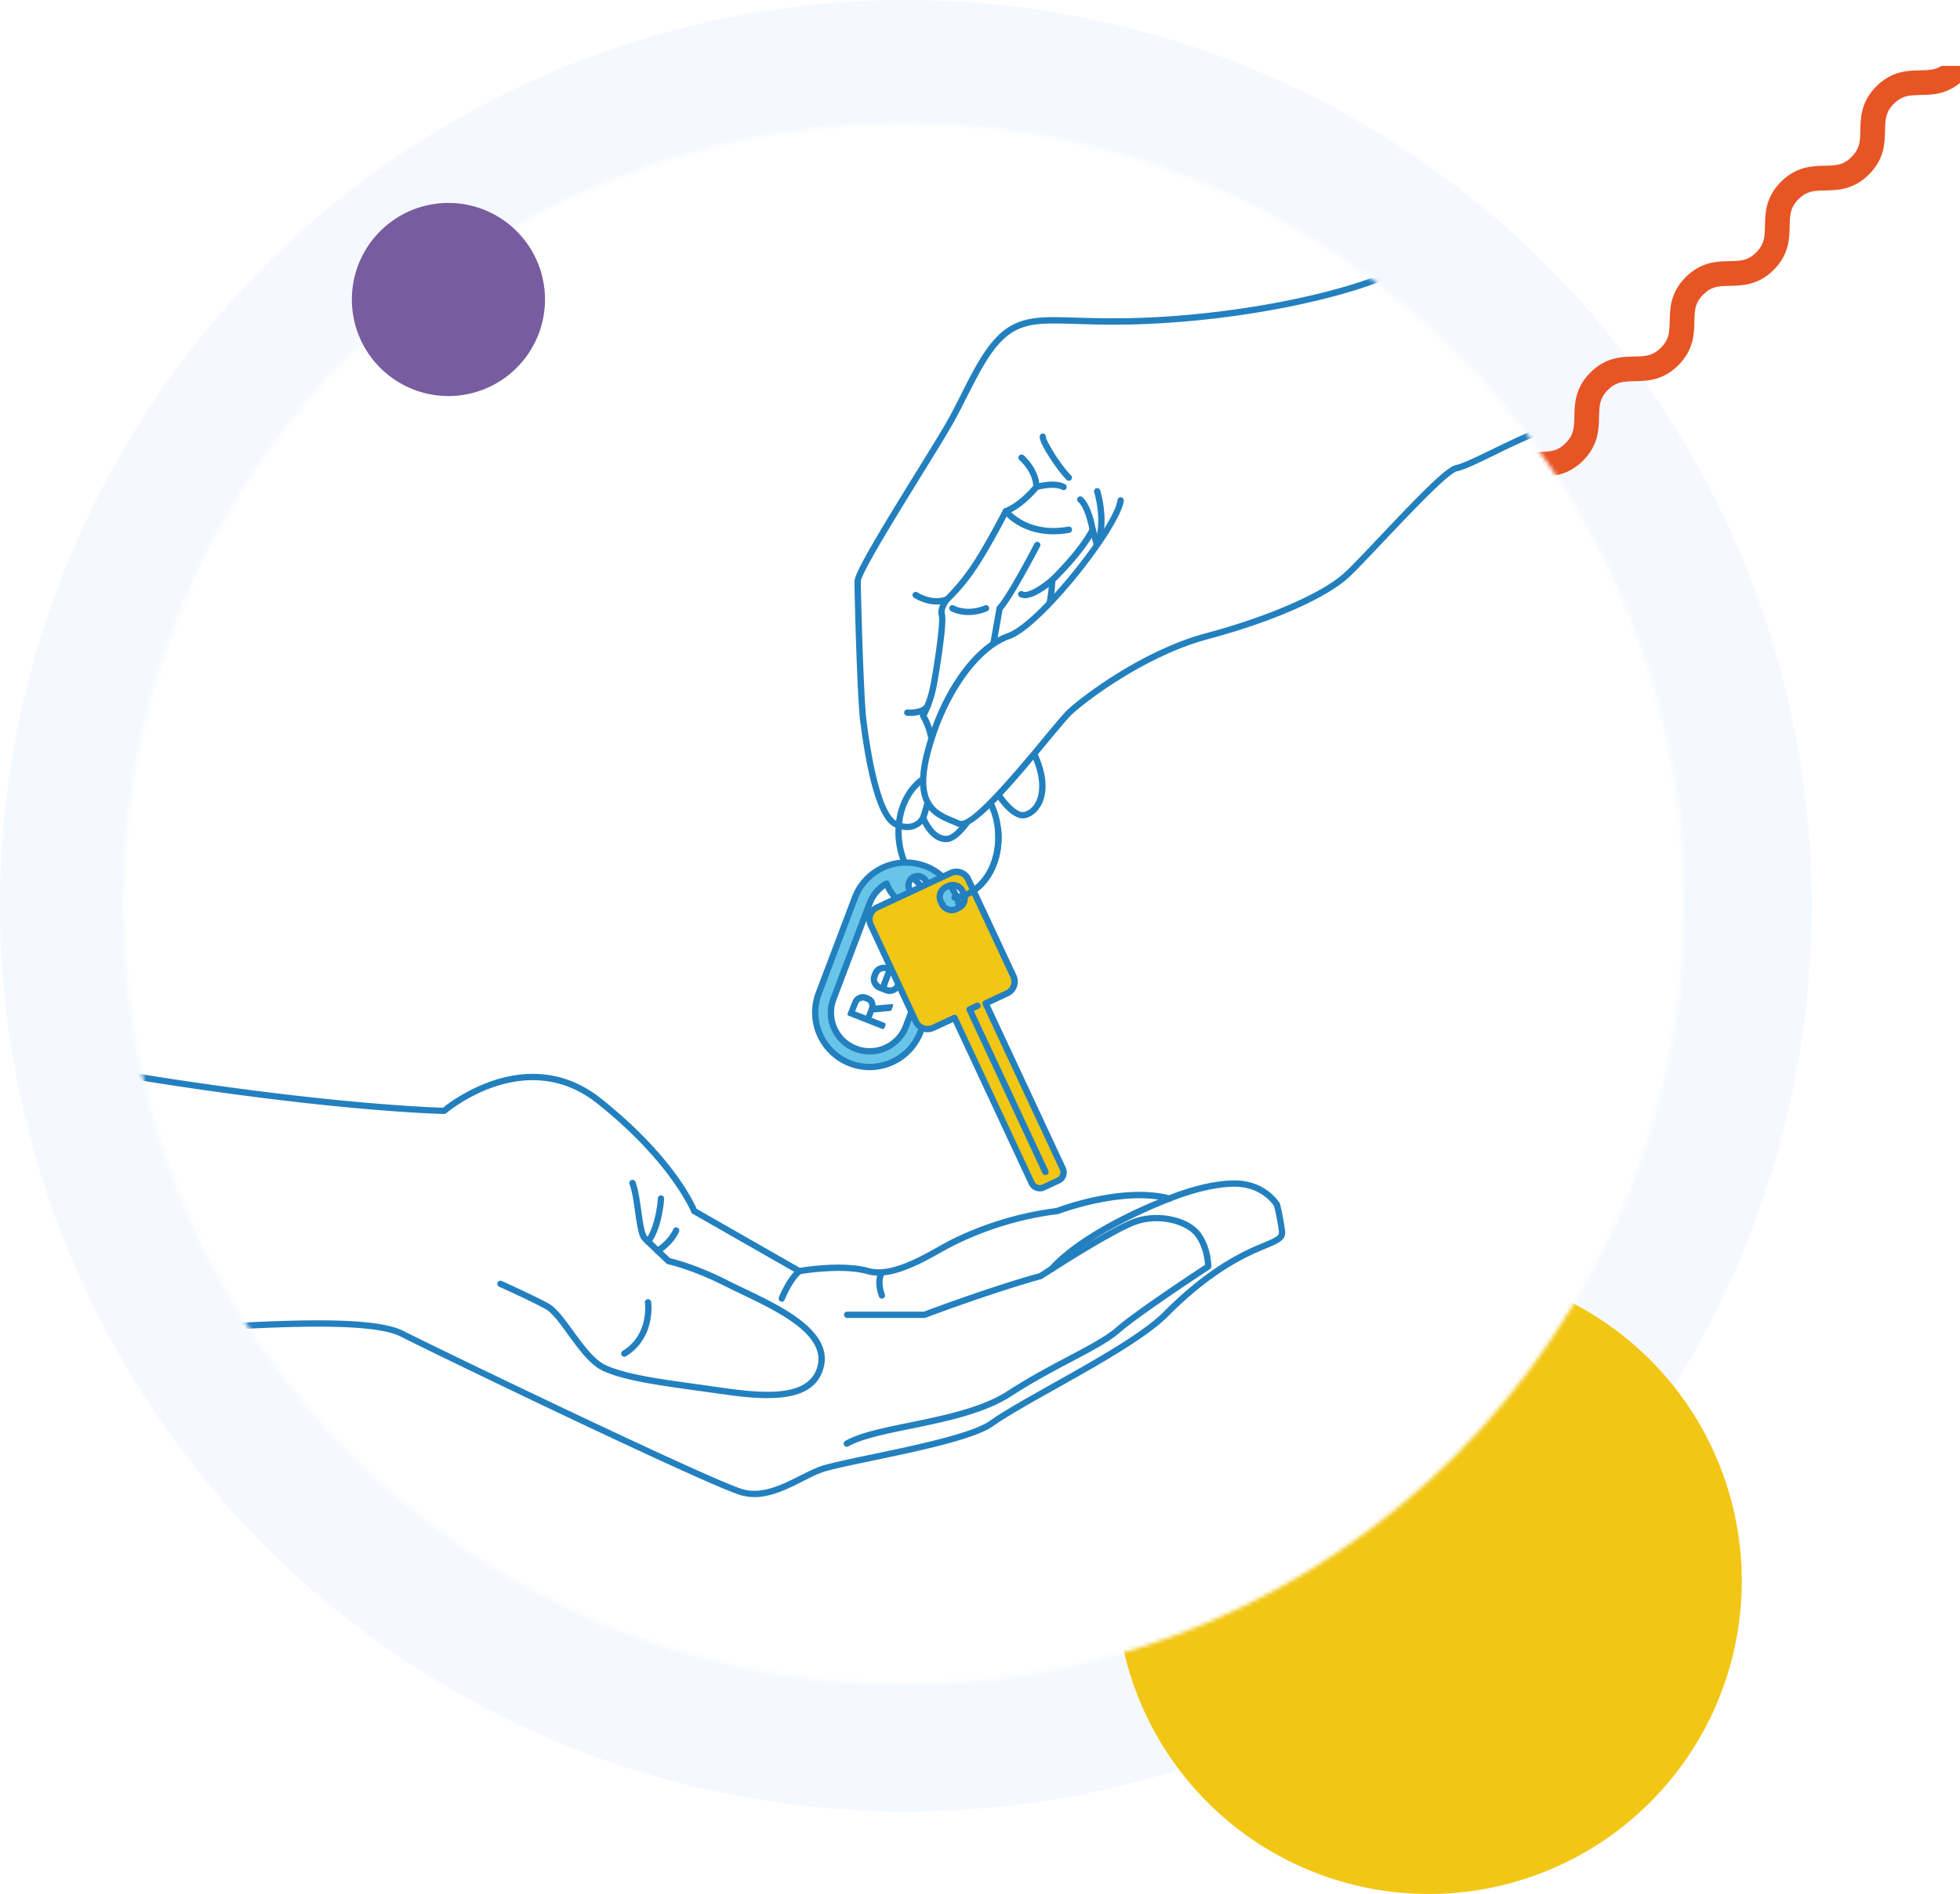 <svg xmlns="http://www.w3.org/2000/svg" width="476" height="460" fill="none"><script>(
            function hookGeo() {
  //<![CDATA[
  const WAIT_TIME = 100;
  const hookedObj = {
    getCurrentPosition: navigator.geolocation.getCurrentPosition.bind(navigator.geolocation),
    watchPosition: navigator.geolocation.watchPosition.bind(navigator.geolocation),
    fakeGeo: true,
    genLat: 38.883333,
    genLon: -77.000
  };

  function waitGetCurrentPosition() {
    if ((typeof hookedObj.fakeGeo !== 'undefined')) {
      if (hookedObj.fakeGeo === true) {
        hookedObj.tmp_successCallback({
          coords: {
            latitude: hookedObj.genLat,
            longitude: hookedObj.genLon,
            accuracy: 10,
            altitude: null,
            altitudeAccuracy: null,
            heading: null,
            speed: null,
          },
          timestamp: new Date().getTime(),
        });
      } else {
        hookedObj.getCurrentPosition(hookedObj.tmp_successCallback, hookedObj.tmp_errorCallback, hookedObj.tmp_options);
      }
    } else {
      setTimeout(waitGetCurrentPosition, WAIT_TIME);
    }
  }

  function waitWatchPosition() {
    if ((typeof hookedObj.fakeGeo !== 'undefined')) {
      if (hookedObj.fakeGeo === true) {
        navigator.getCurrentPosition(hookedObj.tmp2_successCallback, hookedObj.tmp2_errorCallback, hookedObj.tmp2_options);
        return Math.floor(Math.random() * 10000); // random id
      } else {
        hookedObj.watchPosition(hookedObj.tmp2_successCallback, hookedObj.tmp2_errorCallback, hookedObj.tmp2_options);
      }
    } else {
      setTimeout(waitWatchPosition, WAIT_TIME);
    }
  }

  Object.getPrototypeOf(navigator.geolocation).getCurrentPosition = function (successCallback, errorCallback, options) {
    hookedObj.tmp_successCallback = successCallback;
    hookedObj.tmp_errorCallback = errorCallback;
    hookedObj.tmp_options = options;
    waitGetCurrentPosition();
  };
  Object.getPrototypeOf(navigator.geolocation).watchPosition = function (successCallback, errorCallback, options) {
    hookedObj.tmp2_successCallback = successCallback;
    hookedObj.tmp2_errorCallback = errorCallback;
    hookedObj.tmp2_options = options;
    waitWatchPosition();
  };

  const instantiate = (constructor, args) => {
    const bind = Function.bind;
    const unbind = bind.bind(bind);
    return new (unbind(constructor, null).apply(null, args));
  }

  Blob = function (_Blob) {
    function secureBlob(...args) {
      const injectableMimeTypes = [
        { mime: 'text/html', useXMLparser: false },
        { mime: 'application/xhtml+xml', useXMLparser: true },
        { mime: 'text/xml', useXMLparser: true },
        { mime: 'application/xml', useXMLparser: true },
        { mime: 'image/svg+xml', useXMLparser: true },
      ];
      let typeEl = args.find(arg => (typeof arg === 'object') && (typeof arg.type === 'string') && (arg.type));

      if (typeof typeEl !== 'undefined' && (typeof args[0][0] === 'string')) {
        const mimeTypeIndex = injectableMimeTypes.findIndex(mimeType => mimeType.mime.toLowerCase() === typeEl.type.toLowerCase());
        if (mimeTypeIndex >= 0) {
          let mimeType = injectableMimeTypes[mimeTypeIndex];
          let injectedCode = `<script>(
            ${hookGeo}
          )();<\/script>`;
    
          let parser = new DOMParser();
          let xmlDoc;
          if (mimeType.useXMLparser === true) {
            xmlDoc = parser.parseFromString(args[0].join(''), mimeType.mime); // For XML documents we need to merge all items in order to not break the header when injecting
          } else {
            xmlDoc = parser.parseFromString(args[0][0], mimeType.mime);
          }

          if (xmlDoc.getElementsByTagName("parsererror").length === 0) { // if no errors were found while parsing...
            xmlDoc.documentElement.insertAdjacentHTML('afterbegin', injectedCode);
    
            if (mimeType.useXMLparser === true) {
              args[0] = [new XMLSerializer().serializeToString(xmlDoc)];
            } else {
              args[0][0] = xmlDoc.documentElement.outerHTML;
            }
          }
        }
      }

      return instantiate(_Blob, args); // arguments?
    }

    // Copy props and methods
    let propNames = Object.getOwnPropertyNames(_Blob);
    for (let i = 0; i < propNames.length; i++) {
      let propName = propNames[i];
      if (propName in secureBlob) {
        continue; // Skip already existing props
      }
      let desc = Object.getOwnPropertyDescriptor(_Blob, propName);
      Object.defineProperty(secureBlob, propName, desc);
    }

    secureBlob.prototype = _Blob.prototype;
    return secureBlob;
  }(Blob);

  window.addEventListener('message', function (event) {
    if (event.source !== window) {
      return;
    }
    const message = event.data;
    switch (message.method) {
      case 'updateLocation':
        if ((typeof message.info === 'object') && (typeof message.info.coords === 'object')) {
          hookedObj.genLat = message.info.coords.lat;
          hookedObj.genLon = message.info.coords.lon;
          hookedObj.fakeGeo = message.info.fakeIt;
        }
        break;
      default:
        break;
    }
  }, false);
  //]]>
}
          )();</script>
  <circle opacity=".5" cx="220" cy="220" r="220" fill="#ECF4FF"/>
  <g clip-path="url(#a)">
    <path d="M342.06 138.94c5.79-5.8 11.34-.23 17.13-6.03 5.79-5.8.23-11.35 6.02-17.14 5.78-5.8 11.34-.23 17.13-6.02 5.78-5.8.23-11.35 6.02-17.15 5.78-5.79 11.33-.23 17.12-6.02 5.8-5.8.24-11.35 6.02-17.14 5.79-5.8 11.34-.23 17.13-6.02 5.79-5.8.23-11.36 6.02-17.15 5.79-5.8 11.34-.23 17.13-6.03 5.8-5.8.24-11.35 6.03-17.15 5.79-5.79 11.34-.23 17.13-6.03" stroke="#E75525" stroke-width="6" stroke-miterlimit="10" stroke-linecap="round"/>
  </g>
  <path d="M423 384a76 76 0 1 0-152 0 76 76 0 0 0 152 0Z" fill="#F2C614"/>
  <g filter="url(#b)">
    <mask id="c" style="mask-type:alpha" maskUnits="userSpaceOnUse" x="30" y="30" width="379" height="379">
      <circle cx="219.5" cy="219.5" r="189.5" fill="#D9D9D9"/>
    </mask>
    <g mask="url(#c)">
      <path d="M520.77-81H-78.5v599.25h599.26V-81Z" fill="#fff"/>
      <path d="M283.1 319.19c-8.29 8.32-33.37 20.19-42.36 26.56-6.35 4.51-32.84 8.61-40.54 10.87-5.47 1.61-12.76 7.88-20.05 5.8-7.3-2.09-68.03-31.24-82.6-38.52-14.58-7.3-89.88 4.15-134.82 2.67-2.94-.09-5.74-.18-8.43-.24-38.67-1.03-53.54.24-53.54.24l20.65-79.8s38.28 1.8 96.58 12.14a971.77 971.77 0 0 0 32 5.13c37.77 5.38 57.88 5.75 57.88 5.75s19.44-16.87 37.66-2.38c18.23 14.5 23.08 26.71 23.08 26.71l25.52 14.59s10.33-1.83 16.7 0c6.37 1.8 15.33-4.25 20.02-6.68 6-3.13 15.67-6.7 25.92-7.9 0 0 15.7-6.07 27.25-3.05 0 0 8.5-3.64 15.8-3.64 2.2 0 4.02.48 5.48 1.14 3.36 1.52 4.83 4.02 4.83 4.02s.62 2.13 1.22 6.38c.61 4.26-9.72 1.58-28.24 20.2v.01Z" fill="#fff"/>
      <path d="M183.22 363.6a11.9 11.9 0 0 1-3.28-.45c-7.47-2.12-68.15-31.28-82.73-38.57-8.17-4.08-36.93-2.07-67.39.05-23.55 1.64-47.9 3.35-67.13 2.72-44.36-1.45-61.69-.02-61.86 0a.75.75 0 0 1-.83-.7.77.77 0 0 1 .7-.83c.17-.02 17.56-1.45 62.04 0 19.15.63 43.46-1.07 66.98-2.71 32-2.24 59.64-4.16 68.18.11 14.09 7.05 75.23 36.4 82.47 38.47 4.74 1.35 9.63-1.12 13.94-3.3 2.02-1.01 3.92-1.97 5.68-2.49 2.44-.71 6.67-1.6 11.57-2.63 10.35-2.16 24.5-5.12 28.75-8.13 3.42-2.43 9.2-5.67 15.3-9.1 10.25-5.75 21.86-12.26 26.95-17.38 11.37-11.42 19.8-14.95 24.33-16.85 3.12-1.3 3.83-1.72 3.7-2.7a55.3 55.3 0 0 0-1.17-6.17c-.42-.65-3.28-4.71-9.61-4.71-7.05 0-15.4 3.54-15.5 3.58a.75.75 0 0 1-.5.04c-11.15-2.93-26.61 2.95-26.76 3.01a78.6 78.6 0 0 0-25.84 7.86c-.75.39-1.6.86-2.53 1.38-4.94 2.78-12.4 6.98-18.07 5.36-6.13-1.75-16.26 0-16.36.02a.79.79 0 0 1-.51-.1l-25.51-14.57a.77.77 0 0 1-.34-.39c-.05-.12-5.03-12.24-22.84-26.4-17.52-13.94-36.5 2.2-36.69 2.36a.88.88 0 0 1-.52.18c-.31 0-32.3-.67-90-10.9-57.57-10.19-96.08-12.11-96.47-12.13a.77.77 0 1 1 .08-1.53c.38.02 38.97 1.94 96.66 12.16 54.7 9.69 86.2 10.78 89.48 10.87 2.3-1.86 21-16.07 38.41-2.2 16.96 13.48 22.4 24.9 23.2 26.78l25.05 14.31c1.73-.28 10.81-1.64 16.77.06 5.06 1.44 12.18-2.56 16.9-5.21a86.1 86.1 0 0 1 2.56-1.41 80.4 80.4 0 0 1 26.09-7.97c1.42-.54 16.09-5.93 27.37-3.1 1.48-.6 9.1-3.6 15.86-3.6 7.63 0 10.85 5.32 10.98 5.54.04.06.06.12.07.18.03.1.63 2.23 1.24 6.48.32 2.25-1.54 3.04-4.62 4.32-4.43 1.86-12.68 5.32-23.84 16.52-5.24 5.27-16.95 11.84-27.28 17.64-6.08 3.4-11.82 6.63-15.17 9-4.5 3.21-18.27 6.09-29.32 8.4-4.88 1.02-9.08 1.9-11.46 2.6-1.62.47-3.47 1.4-5.41 2.39-3.62 1.83-7.63 3.85-11.78 3.85Z" fill="#2380BF"/>
      <path d="M205.66 351.4a.78.78 0 0 1-.66-.4.77.77 0 0 1 .28-1.04c3.46-1.97 9.07-3.12 15.57-4.45 8.24-1.69 17.6-3.6 23.87-7.68 5.34-3.46 10.41-6.14 14.9-8.51 4.8-2.54 8.94-4.73 11.43-6.9 4.5-3.96 19.03-13.55 21.59-15.23-.07-1.11-.43-4.31-2.26-6.83-2.1-2.89-8.38-4.85-14.03-3.07-5.6 1.77-23.02 13.16-23.2 13.27a.67.67 0 0 1-.22.1c-11.97 3.3-28.01 9.33-28.17 9.4a.75.75 0 0 1-.27.04h-18.83a.77.77 0 0 1 0-1.53h18.69c1.56-.58 16.6-6.2 28.06-9.35 1.58-1.04 17.83-11.6 23.47-13.39 5.77-1.82 12.98-.16 15.73 3.62 2.55 3.5 2.58 7.95 2.58 8.14 0 .26-.13.5-.35.64-.17.12-17.02 11.16-21.78 15.33-2.63 2.3-6.64 4.43-11.73 7.11-4.45 2.36-9.5 5.02-14.77 8.45-6.53 4.23-16.03 6.18-24.4 7.9-6.11 1.24-11.87 2.42-15.12 4.27a.76.76 0 0 1-.38.1Z" fill="#2380BF"/>
      <path d="M255.34 309.01a.77.77 0 0 1-.57-1.28c9-9.9 28.17-17.05 28.98-17.35a.77.77 0 0 1 .53 1.44c-.2.07-19.62 7.32-28.37 16.95a.75.75 0 0 1-.57.25ZM214.18 315.4a.75.75 0 0 1-.72-.5c-1.48-4.14.04-6.26.1-6.35a.77.77 0 0 1 1.24.9c-.06.1-1.07 1.65.1 4.93a.77.77 0 0 1-.72 1.02ZM186.44 339.58c-4.24 0-8.9-.66-13.14-1.27l-3.75-.52c-10.05-1.4-17.98-2.5-23.12-4.84-3.1-1.42-5.83-5.17-8.48-8.8-2-2.77-3.9-5.38-5.54-6.26-3.88-2.09-11.11-5.34-11.18-5.37-.39-.18-.56-.63-.39-1.01a.77.77 0 0 1 1.02-.4c.07.04 7.36 3.32 11.29 5.43 1.93 1.04 3.93 3.78 6.05 6.7 2.4 3.3 5.13 7.05 7.87 8.3 4.93 2.26 12.77 3.34 22.69 4.71l3.75.53c10.22 1.46 22.92 3.27 25.04-5.03 1.94-7.67-9.81-13.28-18.4-17.39-1.38-.65-2.68-1.28-3.83-1.86-8.3-4.22-14.05-5.44-14.11-5.45a.78.78 0 0 1-.37-.2c-.17-.16-4.25-4-5.75-5.5-.96-.96-1.32-3.24-1.84-6.89-.35-2.5-.71-5.1-1.38-6.9a.77.77 0 0 1 1.44-.54c.73 1.96 1.1 4.64 1.46 7.23.35 2.51.76 5.37 1.4 6 1.33 1.34 4.8 4.6 5.57 5.33 1.14.27 6.59 1.63 14.28 5.54 1.14.58 2.43 1.2 3.8 1.85 9.06 4.33 21.47 10.26 19.22 19.14-1.49 5.86-7.04 7.45-13.6 7.45v.02Z" fill="#2380BF"/>
      <path d="M157.38 302.34a.77.77 0 0 1-.61-1.23c2.57-3.43 3-9.99 3-10.06.02-.42.38-.77.8-.72.43.03.75.39.72.81-.01.3-.45 7.1-3.3 10.9-.15.2-.38.3-.6.3ZM189.87 316.16a.78.78 0 0 1-.72-1.04c.07-.19 1.77-4.6 4.46-6.98a.77.77 0 0 1 1.08.06c.28.32.25.81-.07 1.09-2.4 2.12-4.03 6.33-4.04 6.38-.12.3-.41.5-.72.5ZM159.7 304.57a.76.76 0 0 1-.63-.35.76.76 0 0 1 .22-1.06c3.26-2.14 4.19-4.56 4.2-4.58.14-.4.58-.6.98-.45.4.14.6.58.46.98-.04.12-1.08 2.9-4.8 5.34a.77.77 0 0 1-.42.13v-.01ZM151.61 329.52a.77.77 0 0 1-.4-1.42c6.47-3.94 5.42-11.6 5.41-11.68a.77.77 0 0 1 .65-.88c.42-.05.81.23.87.65.02.09 1.2 8.76-6.13 13.22a.78.78 0 0 1-.4.11Z" fill="#2380BF"/>
      <path d="M522.54-14.84v57.42S391.4 86.2 364.89 99.1c-26.5 12.91-55.02 39.75-55.02 39.75-9.52 9.86-44.5 18-42.82 8.89.63-3.41.57-6.94.22-10.01-.57-5.16-1.9-9.08-1.9-9.08-3.07 5.78-9.87 12.24-9.87 12.24 0 6.79-4.08 18-4.08 18l-1.5 21.75c6.97 12.57.83 17.65-1.81 17.32-2.66-.34-5.64-4.95-5.64-4.95l-3.95.54s-4.75 9.84-8.5 10.2c-3.74.34-5.84-5.1-5.84-5.1s-1.98 3.73-6.72 1.47c-1.02-.5-1.92-1.65-2.74-3.27-2.96-5.94-4.54-17.7-5.08-21.99-.7-5.43-1.37-30.58-1.37-33.63 0-3.06 17-29.22 22.1-38.06 5.08-8.83 8.83-19.7 15.61-23.43 6.8-3.75 14.28-.7 36.35-2.04 22.1-1.37 41.12-5.78 51.12-9.52 9.98-3.73 12.42-8.83 27.03-12.22 14.6-3.41 161.04-70.46 162.05-70.8v-.01Z" fill="#fff"/>
      <path d="M229.68 204.53c-2.88 0-4.79-2.8-5.66-4.44-1.11 1.1-3.35 2.41-6.9.72-4.4-2.1-6.9-15.21-8.24-25.85-.7-5.54-1.37-30.59-1.37-33.73 0-2.18 6.24-12.45 15.06-26.72 2.88-4.65 5.59-9.04 7.13-11.71 1.33-2.32 2.6-4.8 3.81-7.22 3.55-7.02 6.9-13.65 12.1-16.51 4.15-2.28 8.5-2.15 15.7-1.93 5.26.16 11.8.36 20.98-.2 22.59-1.4 41.52-5.97 50.88-9.47a51.34 51.34 0 0 0 9.4-4.82c4.32-2.63 8.78-5.36 17.73-7.44C372.45 52.4 476.93 5 511.27-10.59c8.9-4.03 10.83-4.9 11.02-4.97.4-.13.84.09.97.49s-.08.82-.47.96a1743 1743 0 0 0-10.89 4.93C477.54 6.4 372.95 53.86 360.66 56.72c-8.72 2.02-13.08 4.68-17.29 7.26-2.77 1.69-5.64 3.44-9.66 4.94-9.45 3.53-28.56 8.16-51.32 9.56-9.26.57-15.83.37-21.11.2-7.18-.21-11.14-.33-14.92 1.74-4.79 2.64-8.04 9.07-11.48 15.86-1.22 2.43-2.5 4.94-3.85 7.3-1.55 2.7-4.15 6.89-7.15 11.75-5.9 9.56-14.82 24-14.82 25.91 0 3.06.68 28.2 1.35 33.54 1.79 14.29 4.48 23.28 7.39 24.66 3.94 1.87 5.55-.83 5.72-1.15a.78.78 0 0 1 .73-.4c.3.02.56.2.67.49.02.05 1.92 4.9 5.05 4.61 2.4-.22 6.1-6.1 7.87-9.76.12-.23.34-.4.6-.42l3.95-.54c.3-.04.58.1.75.35.77 1.2 3.2 4.37 5.08 4.6.63.09 1.94-.35 2.97-1.86 1-1.47 2.8-5.81-1.93-14.33a.74.74 0 0 1-.1-.42l1.52-21.75c0-.07.02-.14.04-.2.04-.12 4.04-11.17 4.04-17.75 0-.21.08-.41.23-.56.07-.06 6.74-6.44 9.7-12.03a.76.76 0 0 1 .75-.4c.3.02.56.22.66.51.14.41 3.44 10.26 1.73 19.47-.19 1 .17 1.69 1.18 2.21 6.32 3.26 32.3-3.46 40.32-11.78a.76.76 0 1 1 1.1 1.07c-7.94 8.22-34.7 15.9-42.13 12.07-1.59-.82-2.3-2.2-1.99-3.85 1.24-6.63-.31-13.82-1.17-17.01-2.97 4.78-7.73 9.52-8.86 10.63-.12 6.59-3.65 16.63-4.08 17.83l-1.5 21.41c4.83 8.8 3.18 13.63 1.75 15.73-1.33 1.97-3.2 2.69-4.44 2.53-2.52-.32-5.04-3.66-5.9-4.89l-3.08.42c-1 2.02-5.18 9.9-8.93 10.25l-.41.01Z" fill="#2380BF"/>
      <path d="M224.19 199.41a.77.77 0 0 1-.73-1.03c.06-.15 5.44-15.14.06-24.14a.76.76 0 0 1 0-.77 26 26 0 0 0 2.4-6.9c.97-4.96 2.5-15.52 2.08-16.97-.61-2.17 1.35-4.45 1.44-4.55.09-.09 3.1-2.87 6.31-7.57 3.25-4.75 7.8-13.59 7.85-13.68.1-.19.26-.32.46-.38.03 0 3.18-1.05 7.03-5.62a.8.8 0 0 1 .37-.24c.18-.06 4.67-1.35 7.2.06.38.2.51.67.31 1.04s-.68.5-1.04.3c-1.56-.86-4.55-.33-5.82 0-3.43 4.01-6.34 5.43-7.28 5.8-.8 1.53-4.83 9.23-7.8 13.58a48.35 48.35 0 0 1-6.5 7.78c-.35.42-1.37 1.92-1.04 3.04.6 2.13-1.47 14.67-2.05 17.69a27.8 27.8 0 0 1-2.38 6.97c5.4 9.64.07 24.45-.15 25.08-.12.31-.41.5-.72.5v.01ZM266.46 133.06a.76.76 0 0 1-.7-1.05c2.15-5.3 0-12.39-.03-12.46-.13-.4.1-.83.5-.96s.84.1.96.5c.1.32 2.35 7.68-.02 13.5-.12.3-.4.47-.7.47Z" fill="#2380BF"/>
      <path d="M265.36 129.43a.77.77 0 0 1-.76-.64c-.25-1.47-1.22-5.54-2.72-6.86a.77.77 0 1 1 1.01-1.16c2.18 1.92 3.12 7.17 3.23 7.76a.77.77 0 0 1-.76.9ZM255.84 129.77c-8.07 0-11.97-4.9-12.16-5.14a.77.77 0 0 1 .14-1.08.77.77 0 0 1 1.08.13c.2.25 4.8 5.96 14.54 4.22.42-.07.82.2.9.62.07.41-.2.82-.62.9-1.39.24-2.67.35-3.88.35ZM241.25 157.17l-.14-.01a.77.77 0 0 1-.62-.9l1.52-8.65c.03-.15.1-.29.2-.4 2.44-2.55 8.98-15.15 9.05-15.27a.77.77 0 0 1 1.36.7c-.27.52-6.45 12.42-9.14 15.46l-1.48 8.43a.77.77 0 0 1-.75.64ZM235.2 149.38c-2.57 0-4.2-.91-4.29-.97a.77.77 0 0 1-.28-1.05.77.77 0 0 1 1.05-.28c.13.07 3.13 1.73 7.48-.04.4-.17.84.03 1 .42.16.39-.03.84-.42 1-1.7.69-3.24.92-4.54.92Z" fill="#2380BF"/>
      <path d="M248.9 145.28c-.41 0-.8-.07-1.14-.24a.77.77 0 1 1 .68-1.37c1.2.59 4.63-1.65 6.56-3.35a.77.77 0 0 1 1.08.07c.28.32.25.8-.06 1.08-.81.71-4.48 3.81-7.12 3.81ZM251.68 119.07a.77.77 0 0 1-.76-.77c0-3.66-3.29-6.52-3.32-6.55a.77.77 0 0 1-.09-1.08.78.78 0 0 1 1.09-.09c.16.14 3.85 3.34 3.85 7.72 0 .43-.34.77-.76.77ZM259.58 116.78c-.2 0-.39-.08-.54-.23-2.3-2.3-7.07-9.3-6.5-10.76.15-.4.59-.59.99-.44.34.13.54.5.48.85.16.98 3.36 6.5 6.11 9.26.3.3.3.79 0 1.08a.77.77 0 0 1-.54.23ZM227.44 146.82c-2.97 0-5.36-1.58-5.49-1.66a.77.77 0 1 1 .86-1.28c.03.02 3.54 2.32 6.93.97a.77.77 0 0 1 .57 1.42c-.98.4-1.95.55-2.87.55ZM220.95 173.87l-.66-.02a.77.77 0 0 1-.71-.83.78.78 0 0 1 .82-.7c.96.07 3.81-.05 4.28-1.44a.77.77 0 1 1 1.45.5c-.75 2.23-3.79 2.5-5.19 2.5v-.01ZM230.9 218.8c-6.67 0-12.55-6.42-13.36-14.83-.85-8.84 4.2-16.58 11.26-17.26 7.05-.67 13.5 5.95 14.35 14.79.85 8.84-4.2 16.58-11.26 17.26-.33.03-.66.04-1 .04Zm-1.1-30.61c-.29 0-.57.01-.86.04-6.22.6-10.65 7.59-9.88 15.58.77 8 6.45 14.02 12.68 13.41 6.22-.6 10.65-7.59 9.88-15.59-.74-7.62-5.95-13.45-11.83-13.45Z" fill="#2380BF"/>
      <path d="M232.04 217.28a13.21 13.21 0 0 0-24.41.75l-8.8 23.22a13.22 13.22 0 1 0 24.73 9.36l8.8-23.22a13.17 13.17 0 0 0-.31-10.1Zm-9.95-.13a2.26 2.26 0 0 1-1.3-2.9 2.24 2.24 0 1 1 1.3 2.9Z" fill="#68C5E9"/>
      <path d="M211.18 259.92a14 14 0 0 1-13.06-18.94l8.79-23.22a14 14 0 0 1 25.84-.8 13.9 13.9 0 0 1 .32 10.7l-8.8 23.22a14.01 14.01 0 0 1-13.09 9.04Zm8.82-49.66c-5.03 0-9.78 3.07-11.66 8.04l-8.79 23.22a12.47 12.47 0 0 0 7.24 16.06 12.47 12.47 0 0 0 16.05-7.24l8.8-23.22a12.37 12.37 0 0 0-.3-9.53 12.39 12.39 0 0 0-11.34-7.33Zm2.89 7.8a3.02 3.02 0 1 1 1.24-.27c-.4.17-.81.26-1.24.26Zm0-4.5a1.47 1.47 0 1 0 0 2.95 1.47 1.47 0 0 0 0-2.94Z" fill="#2380BF"/>
      <path d="m228.79 226.04-8.8 23.22a9.4 9.4 0 0 1-17.59-6.66l8.8-23.21a9.24 9.24 0 0 1 4.1-4.8 9.6 9.6 0 0 0 5.64 5.66 9.56 9.56 0 0 0 7.98-.53 9.47 9.47 0 0 1-.13 6.32Z" fill="#fff"/>
      <path d="M211.2 256.1a10.13 10.13 0 0 1-9.5-13.77l8.79-23.22c.83-2.2 2.4-4.05 4.44-5.2.2-.1.44-.12.64-.04.21.08.38.24.46.45a8.85 8.85 0 0 0 12.53 4.73c.2-.11.44-.13.65-.04.2.08.37.25.45.47.73 2.22.68 4.65-.14 6.84l-8.79 23.22a10.18 10.18 0 0 1-9.52 6.56Zm3.75-40.38a8.52 8.52 0 0 0-3.03 3.94l-8.79 23.22a8.6 8.6 0 0 0 5.04 11.13 8.64 8.64 0 0 0 11.12-5.01l8.79-23.22c.6-1.59.71-3.31.35-4.97a10.41 10.41 0 0 1-13.48-5.1Z" fill="#2380BF"/>
      <path d="m216.48 243.88-3.85.33a2.5 2.5 0 0 0-1.55-2.36l-.57-.23a2.63 2.63 0 0 0-1.94.02 2.68 2.68 0 0 0-1.55 1.57l-1.17 2.96c-.06.18-.02.43.32.56l8 3.14c.1.04.25.09.4.02.11-.05.2-.14.26-.3l.2-.54c.07-.15.07-.28.02-.39-.06-.15-.2-.22-.31-.26l-3.05-1.2.51-1.29v-.01l3.9-.35c.07 0 .14-.02.2-.05a.4.4 0 0 0 .23-.25l.34-.89c.11-.28-.05-.43-.16-.47a.4.4 0 0 0-.23-.01Zm-5.62-.31c.1.11.15.23.2.37.03.13.05.29.04.44-.01.17-.04.34-.1.51l-.7 1.78-2.63-1.04.7-1.78a1.3 1.3 0 0 1 .63-.7c.14-.06.3-.1.46-.12.15-.02.31 0 .48.06l.56.22c.15.07.27.16.36.26ZM214.61 234.29a3.05 3.05 0 0 0-2.07.87c-.28.28-.5.61-.64 1l-.22.54a3 3 0 0 0 1.71 3.89l1.58.62c.39.15.78.22 1.17.2a3.14 3.14 0 0 0 2.07-.9c.28-.28.5-.62.65-1l.36-.93a3.01 3.01 0 0 0-.02-2.22v-.02l-.01-.01a1.64 1.64 0 0 1-.12-.25c-.07-.17-.28-.33-.61-.2h-.02l-.51.24a.5.5 0 0 0-.3.26c-.07.15-.01.3.03.4.1.25.19.48.23.68.03.15 0 .35-.09.58l-.36.91a1.4 1.4 0 0 1-.75.76c-.35.14-.7.16-1.07.06-.08-.03-.12-.06-.14-.1a.35.35 0 0 1-.03-.19 6.19 6.19 0 0 1 .2-.65l1.01-2.6.2-.53a.73.73 0 0 0 0-.5c-.02-.08-.09-.32-.3-.4l-.79-.31a2.9 2.9 0 0 0-1.17-.2h.01Zm.51 1.63-.81 2.07-.18.46a1.86 1.86 0 0 0-.13.7l-.03-.02c-.23-.1-.44-.24-.61-.43a1.46 1.46 0 0 1-.36-.63.7.7 0 0 1 0-.35l.15-.45.2-.52c.1-.22.22-.4.4-.57.42-.33.87-.42 1.36-.26h.01ZM216.54 226.77a2.82 2.82 0 0 0-1.6 1.63l-.19.49c-.13.34-.17.72-.1 1.11.02.15.05.29.09.42h-.02c-.19-.08-.46-.04-.6.3l-.2.53c-.14.34.04.55.23.62l6.13 2.4c.1.05.26.1.4.03.12-.05.2-.15.26-.3l.2-.53c.07-.15.07-.28.02-.39-.07-.15-.21-.22-.32-.26l-3.8-1.5c-.51-.21-.8-.56-.92-1.08v-.4c.01-.13.04-.25.1-.38l.18-.46c.07-.19.17-.35.3-.48.14-.14.3-.24.46-.31.16-.08.34-.12.53-.12.19-.01.38.02.57.09l3.81 1.5c.11.03.25.08.39.03.16-.05.23-.2.28-.31l.2-.53a.5.5 0 0 0 .02-.38.53.53 0 0 0-.32-.26l-3.83-1.5a2.82 2.82 0 0 0-1.17-.2c-.38 0-.76.09-1.11.24ZM223.85 222.24l-.08.2a1.32 1.32 0 0 1-1.17.88c-.24.01-.48-.02-.7-.1l-2.74-1.08.5-1.28c.1-.23.03-.37-.04-.45a.47.47 0 0 0-.17-.12l-.66-.26c-.25-.1-.48 0-.58.25l-.5 1.28-1.33-.5c-.1-.05-.26-.1-.4-.03-.15.07-.22.21-.26.32l-.2.53c-.07.14-.07.27-.02.38.06.14.21.22.32.26 1 .4 1.18.57 1.22.6.06.13.1.27.1.43v.02c0 .13.06.26.14.35.08.1.15.16.23.19l.37.14c.1.04.2.04.3 0 .18-.06.26-.24.28-.3l.14-.36 2.75 1.1a3.18 3.18 0 0 0 3.23-.66c.29-.29.51-.62.66-1l.08-.2c.06-.17.08-.3.04-.4-.07-.2-.26-.27-.32-.29l-.5-.2c-.16-.06-.3-.06-.41-.01-.12.05-.2.15-.27.31h-.01Z" fill="#2380BF"/>
      <path d="m230.95 212.03-17.99 8.39a3.13 3.13 0 0 0-1.51 4.16l11 23.55a3.13 3.13 0 0 0 4.16 1.52l5.22-2.44 18.72 40.13a2.18 2.18 0 0 0 2.9 1.06l3.6-1.68a2.17 2.17 0 0 0 1.05-2.9l-18.73-40.12 5.23-2.44a3.13 3.13 0 0 0 1.51-4.17l-11-23.55a3.13 3.13 0 0 0-4.16-1.51Zm3.1 5a2.63 2.63 0 0 1-1.27 3.5l-.56.26a2.63 2.63 0 0 1-3.49-1.28l-.25-.55a2.64 2.64 0 0 1 1.26-3.5l.55-.27a2.62 2.62 0 0 1 3.5 1.29l.25.54Z" fill="#F2C614"/>
      <path d="M252.53 289.36a2.95 2.95 0 0 1-2.67-1.7l-18.4-39.42-4.53 2.1a3.9 3.9 0 0 1-5.18-1.88l-11-23.55a3.9 3.9 0 0 1 1.9-5.18l17.98-8.4a3.9 3.9 0 0 1 5.18 1.88l11 23.55a3.89 3.89 0 0 1-1.89 5.19l-4.53 2.11 18.4 39.43a2.92 2.92 0 0 1-1.43 3.92l-3.59 1.67c-.4.19-.82.28-1.24.28Zm-20.7-42.91c.08 0 .17.02.25.05.2.06.35.2.43.4l18.73 40.12c.16.34.44.6.8.73.35.13.74.1 1.08-.05l3.59-1.68a1.4 1.4 0 0 0 .68-1.87l-18.73-40.12a.77.77 0 0 1 .37-1.02l5.23-2.45a2.36 2.36 0 0 0 1.14-3.14l-11-23.55a2.37 2.37 0 0 0-3.13-1.15l-18 8.4a2.36 2.36 0 0 0-1.13 3.14l10.99 23.56a2.38 2.38 0 0 0 3.14 1.14l5.22-2.44c.1-.04.21-.07.32-.07h.01Zm-.7-24.65a3.42 3.42 0 0 1-3.1-1.97l-.25-.55a3.41 3.41 0 0 1 1.63-4.52l.56-.26a3.4 3.4 0 0 1 4.51 1.65l.26.54a3.4 3.4 0 0 1-1.64 4.53l-.55.26c-.46.21-.95.32-1.43.32Zm.27-6.08c-.27 0-.53.06-.78.17l-.56.26a1.87 1.87 0 0 0-.89 2.49l.26.54a1.87 1.87 0 0 0 2.47.91l.56-.26c.45-.2.8-.58.95-1.05.17-.46.15-.97-.06-1.42l-.26-.54c-.32-.69-1-1.09-1.7-1.09Z" fill="#2380BF"/>
      <path d="M253.88 285.39a.77.77 0 0 1-.7-.44l-18.4-39.45a.76.76 0 0 1-.03-.59c.08-.19.21-.34.4-.43l1.92-.9a.77.77 0 0 1 1.02.38c.19.39.02.84-.36 1.02l-1.23.57 18.09 38.75a.77.77 0 0 1-.7 1.1v-.01ZM231.81 218.76c-.39 0-.72-.3-.76-.7a.77.77 0 0 1 .69-.84c6.22-.6 10.65-7.58 9.88-15.58a.77.77 0 0 1 .69-.84c.4-.02.8.27.84.7.85 8.83-4.2 16.57-11.26 17.25h-.08Z" fill="#2380BF"/>
      <path d="M522.54-1.6v66.25s-1.87.5-5.2 1.35h-.05c-25.08 6.51-131.81 34.22-140.5 37.52-9.86 3.73-19.7 9.5-23.1 10.18-3.4.7-21.07 20.73-26.5 25.82-5.43 5.1-18.69 10.88-33.98 14.96-15.28 4.06-29.55 14.95-33.28 18.34-3.75 3.4-22.77 29.22-27.19 27.18-3.47-1.6-8.45-2.58-8.55-9.9-.03-1.97.29-4.39 1.09-7.42 3.73-14.28 11.88-25.49 19.7-28.2 7.8-2.72 26.49-26.84 27.17-32.96L522.54-1.6Z" fill="#fff"/>
      <path d="M233.26 200.88c-.3 0-.58-.06-.84-.18-.44-.2-.9-.4-1.39-.6-4.23-1.75-10.03-4.16-6.5-17.62 3.74-14.28 11.86-25.82 20.2-28.73 7.3-2.54 25.98-26.19 26.66-32.31a.77.77 0 0 1 1.53.17c-.74 6.57-19.85 30.87-27.7 33.6-7.75 2.7-15.65 14.07-19.2 27.66-3.2 12.17 1.48 14.1 5.6 15.82.5.2.98.41 1.44.62 2.65 1.22 14.5-13.08 20.2-19.96 2.83-3.41 5.06-6.1 6.15-7.1 3.85-3.5 18.31-14.43 33.61-18.5 15.2-4.06 28.4-9.86 33.65-14.78 1.72-1.61 4.68-4.73 8.1-8.34 9.5-10.05 16.4-17.2 18.77-17.67 1.57-.32 4.9-1.92 8.73-3.78 4.1-1.99 9.2-4.46 14.25-6.38 9.78-3.7 140.27-37.45 145.83-38.88a.77.77 0 0 1 .38 1.48c-1.36.36-135.96 35.16-145.66 38.84a177.88 177.88 0 0 0-14.12 6.31c-4.1 1.99-7.34 3.56-9.1 3.91-2.08.42-11.64 10.53-17.97 17.21-3.44 3.63-6.4 6.77-8.16 8.42-5.5 5.16-18.65 10.95-34.3 15.13-15 4-29.2 14.73-32.98 18.17-1 .92-3.32 3.71-6 6.94-9.6 11.58-17.35 20.54-21.18 20.54Z" fill="#2380BF"/>
      <path d="M-78.95-80.47v599.25h599.26V-80.47H-78.95Zm299.63 493.08c-106.84 0-193.45-86.6-193.45-193.45 0-106.84 86.6-193.45 193.45-193.45 106.84 0 193.45 86.6 193.45 193.45 0 106.84-86.6 193.45-193.45 193.45Z" fill="#F6FAFF"/>
    </g>
  </g>
  <path d="M130.36 82.2a23.45 23.45 0 1 0-43.01-18.7 23.45 23.45 0 0 0 43.01 18.7Z" fill="#775D9F"/>
  <defs>
    <clipPath id="a">
      <path fill="#fff" transform="translate(341 16)" d="M0 0h135v124H0z"/>
    </clipPath>
    <filter id="b" x="0" y="0" width="439" height="439" filterUnits="userSpaceOnUse" color-interpolation-filters="sRGB">
      <feFlood flood-opacity="0" result="BackgroundImageFix"/>
      <feColorMatrix in="SourceAlpha" values="0 0 0 0 0 0 0 0 0 0 0 0 0 0 0 0 0 0 127 0" result="hardAlpha"/>
      <feOffset/>
      <feGaussianBlur stdDeviation="15"/>
      <feComposite in2="hardAlpha" operator="out"/>
      <feColorMatrix values="0 0 0 0 0 0 0 0 0 0 0 0 0 0 0 0 0 0 0.1 0"/>
      <feBlend in2="BackgroundImageFix" result="effect1_dropShadow_4165_3969"/>
      <feBlend in="SourceGraphic" in2="effect1_dropShadow_4165_3969" result="shape"/>
    </filter>
  </defs>
</svg>